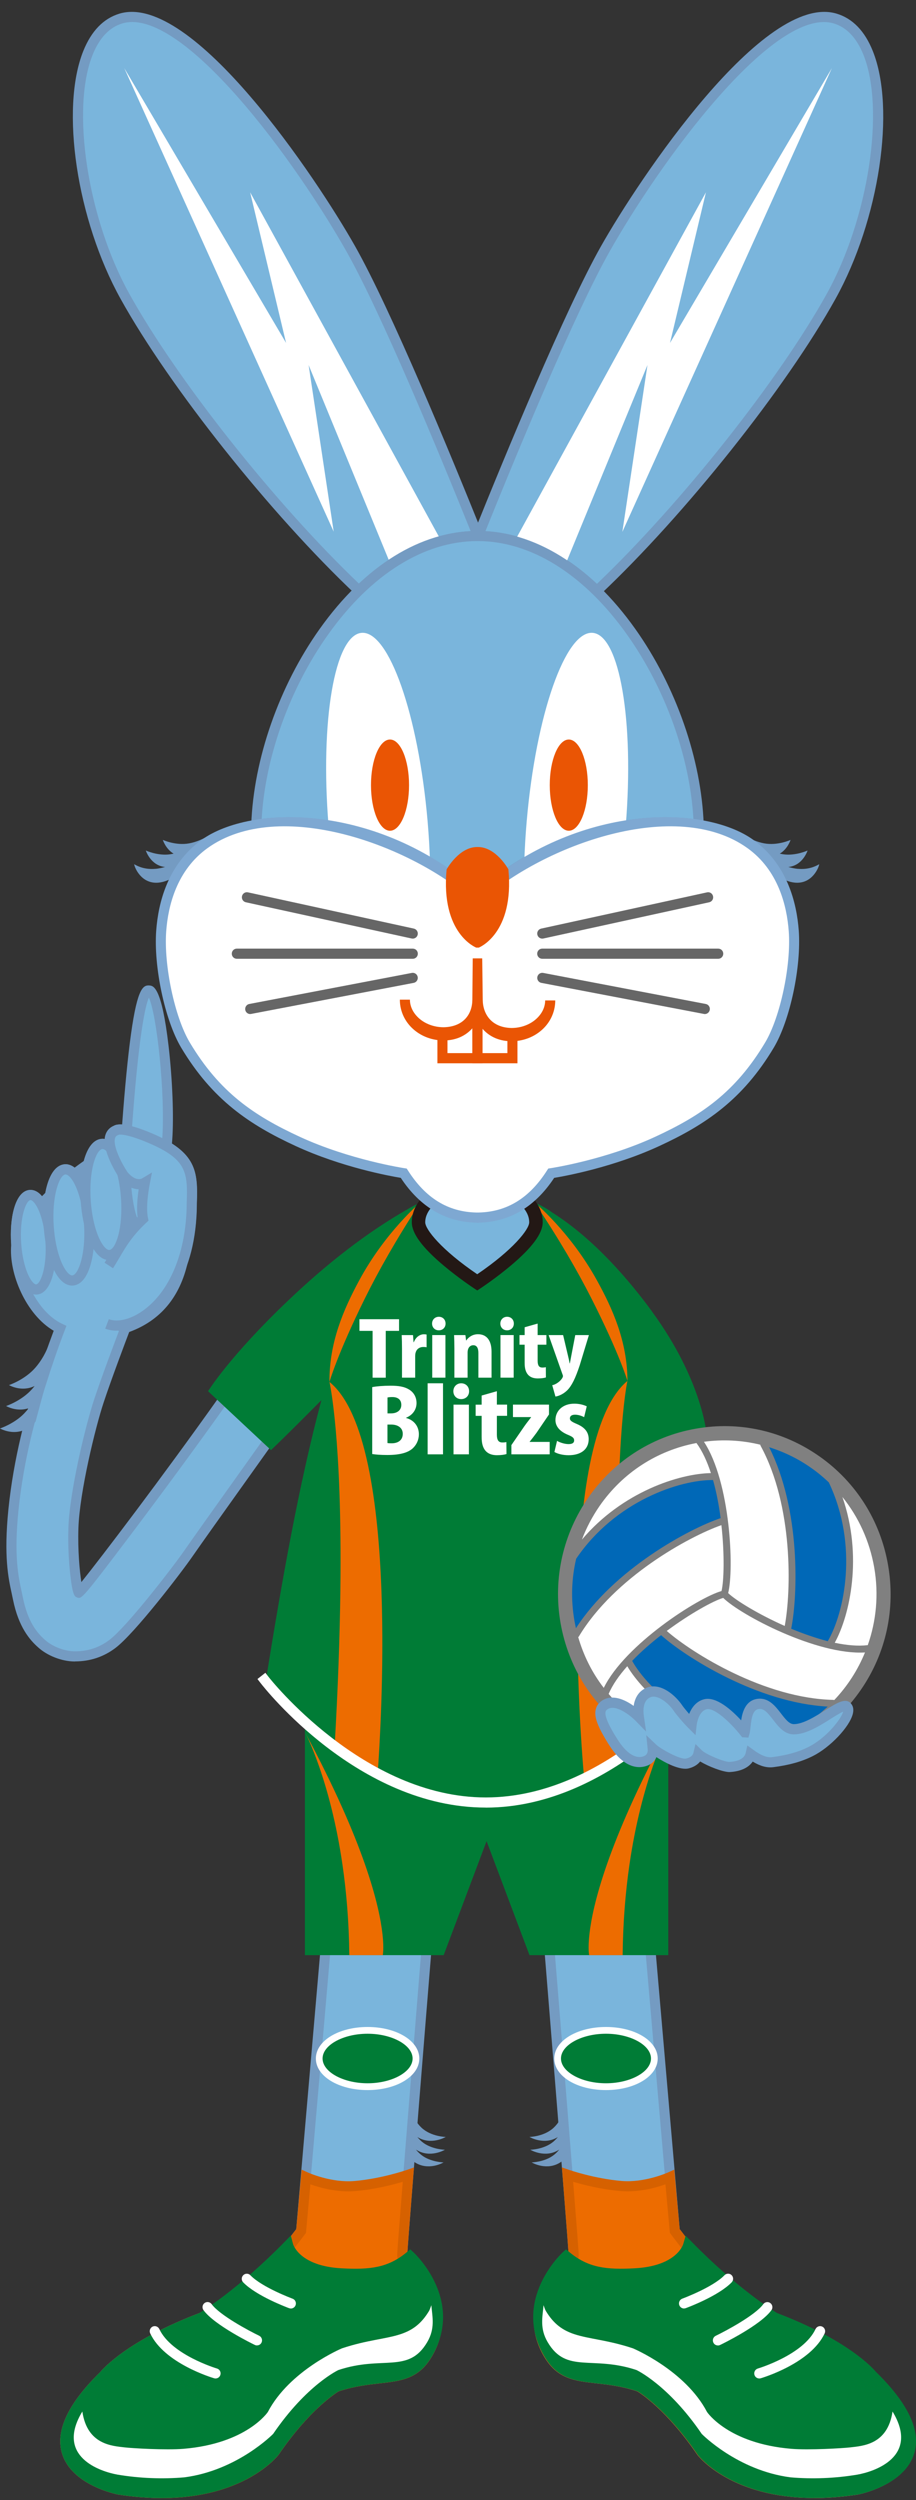 <svg width="66" height="180" viewBox="0 0 66 180" fill="none" xmlns="http://www.w3.org/2000/svg">
<rect x="0" y="0" width="66" height="180" fill="#333333" stroke="none"/>
<g clip-path="url(#clip0_162_18077)">
<path d="M32.051 154.777C32.051 154.777 31.049 154.758 30.382 154.185C30.278 154.094 30.174 153.987 30.072 153.863C31.064 154.482 32.118 153.855 32.118 153.855C32.118 153.855 31.059 153.841 30.367 153.187C30.029 152.867 29.707 152.372 29.477 151.594L29.189 154.958C29.39 155.27 29.61 155.492 29.835 155.648C30.849 156.353 31.959 155.69 31.959 155.69C31.959 155.69 31.006 155.665 30.358 155.153C30.225 155.048 30.094 154.921 29.968 154.763C29.976 154.768 29.985 154.775 29.992 154.78C30.989 155.414 32.053 154.78 32.053 154.78L32.051 154.777Z" fill="#749BC2"/>
<path d="M38.216 154.777C38.216 154.777 39.217 154.758 39.885 154.185C39.989 154.094 40.093 153.987 40.194 153.863C39.202 154.482 38.148 153.855 38.148 153.855C38.148 153.855 39.207 153.841 39.899 153.187C40.238 152.867 40.559 152.372 40.789 151.594L41.077 154.958C40.876 155.27 40.656 155.492 40.431 155.648C39.418 156.353 38.308 155.69 38.308 155.69C38.308 155.69 39.261 155.665 39.909 155.153C40.042 155.048 40.172 154.921 40.298 154.763C40.291 154.768 40.281 154.775 40.274 154.78C39.277 155.414 38.213 154.78 38.213 154.78L38.216 154.777Z" fill="#749BC2"/>
<path d="M28.974 162.428C28.924 162.574 30.45 143.704 30.742 140.145H23.472L21.697 160.622C21.409 161.018 20.413 162.272 20.413 162.272C17.305 165.987 14.502 166.87 14.502 166.87C9.181 168.895 7.505 171.013 7.505 171.013C0.634 177.695 8.572 179.239 8.572 179.239C16.703 180.495 19.777 176.521 19.777 176.521C22.19 172.984 24.249 171.83 24.249 171.83C27.444 170.764 29.446 171.764 30.796 169.481C33.084 165.611 28.974 162.425 28.974 162.425V162.428Z" fill="#7AB5DC"/>
<path d="M11.648 179.856C10.697 179.856 9.655 179.78 8.516 179.605C8.366 179.575 5.139 178.922 4.462 176.621C3.986 174.996 4.919 173.027 7.236 170.768C7.435 170.529 9.234 168.49 14.373 166.533C14.419 166.519 17.145 165.618 20.134 162.042C20.139 162.037 21.005 160.944 21.344 160.493L23.141 139.783H31.136L31.105 140.178C30.783 144.101 29.465 160.41 29.347 162.264C29.671 162.542 30.452 163.274 31.059 164.323C32.099 166.121 32.118 167.97 31.11 169.673C30.162 171.278 28.916 171.42 27.342 171.598C26.486 171.695 25.518 171.803 24.401 172.171C24.157 172.32 22.26 173.537 20.076 176.733C19.953 176.894 17.58 179.856 11.65 179.856H11.648ZM23.803 140.513L22.047 160.759L21.987 160.842C21.699 161.237 20.734 162.452 20.693 162.503C17.547 166.265 14.726 167.185 14.608 167.221C9.49 169.171 7.802 171.222 7.785 171.244L7.754 171.278C5.635 173.337 4.762 175.065 5.156 176.409C5.705 178.285 8.61 178.878 8.639 178.883C16.422 180.085 19.46 176.338 19.491 176.299C21.912 172.752 23.985 171.564 24.072 171.515L24.135 171.488C25.337 171.086 26.357 170.971 27.259 170.868C28.742 170.7 29.722 170.59 30.486 169.297C31.359 167.821 31.342 166.277 30.442 164.708C29.828 163.638 28.986 162.911 28.795 162.752C28.595 162.649 28.611 162.408 28.624 162.193C28.633 162.054 28.648 161.849 28.667 161.588C28.706 161.069 28.764 160.322 28.834 159.415C28.974 157.602 29.17 155.148 29.376 152.586C29.76 147.795 30.179 142.618 30.35 140.513H23.806H23.803Z" fill="#749BC2"/>
<path d="M28.974 162.429C28.955 162.48 29.163 159.811 29.422 156.576C29.422 156.576 27.586 157.22 25.562 157.391C23.784 157.542 22.048 156.752 22.048 156.752L21.695 160.626C21.407 161.021 20.41 162.275 20.41 162.275C17.302 165.991 14.499 166.874 14.499 166.874C9.179 168.899 7.503 171.016 7.503 171.016C0.631 177.698 8.569 179.242 8.569 179.242C16.7 180.499 19.774 176.525 19.774 176.525C22.188 172.987 24.246 171.833 24.246 171.833C27.441 170.767 29.444 171.768 30.793 169.484C33.081 165.615 28.972 162.429 28.972 162.429H28.974Z" fill="#ED6C00"/>
<path d="M11.648 179.856C10.697 179.856 9.655 179.781 8.516 179.605C8.366 179.576 5.139 178.922 4.462 176.621C3.986 174.997 4.919 173.028 7.236 170.769C7.435 170.53 9.234 168.49 14.373 166.534C14.419 166.519 17.145 165.619 20.134 162.042C20.139 162.038 21.005 160.945 21.344 160.493L21.733 156.212L22.198 156.422C22.214 156.429 23.873 157.173 25.533 157.029C27.492 156.863 29.286 156.239 29.306 156.234L29.83 156.051L29.785 156.609C29.543 159.647 29.383 161.689 29.347 162.269C30.092 162.921 33.272 166.019 31.11 169.678C30.162 171.284 28.916 171.425 27.342 171.603C26.486 171.701 25.518 171.808 24.401 172.176C24.157 172.325 22.26 173.543 20.076 176.738C19.953 176.9 17.58 179.861 11.65 179.861L11.648 179.856ZM22.364 157.268L22.047 160.759L21.987 160.842C21.699 161.237 20.734 162.452 20.693 162.503C17.547 166.265 14.726 167.185 14.608 167.222C9.49 169.171 7.802 171.223 7.785 171.245L7.754 171.279C5.635 173.34 4.76 175.067 5.156 176.412C5.708 178.293 8.61 178.878 8.639 178.883C16.456 180.088 19.46 176.338 19.491 176.299C21.912 172.75 23.985 171.562 24.072 171.513L24.135 171.486C25.337 171.084 26.357 170.969 27.259 170.866C28.742 170.698 29.722 170.588 30.486 169.295C31.359 167.819 31.342 166.275 30.442 164.706C29.838 163.653 29.013 162.93 28.805 162.757C28.59 162.669 28.604 162.467 28.643 161.935C28.665 161.635 28.696 161.203 28.737 160.671C28.81 159.73 28.909 158.473 29.02 157.085C28.321 157.293 27.013 157.634 25.596 157.754C24.292 157.866 23.027 157.502 22.369 157.268H22.364Z" fill="#D66100"/>
<path d="M41.338 162.428C41.389 162.574 39.86 143.684 39.57 140.145H46.84L48.615 160.622C48.903 161.018 49.9 162.272 49.9 162.272C53.008 165.987 55.811 166.87 55.811 166.87C61.132 168.895 62.808 171.013 62.808 171.013C69.679 177.695 61.741 179.239 61.741 179.239C53.61 180.495 50.536 176.521 50.536 176.521C48.122 172.984 46.064 171.83 46.064 171.83C42.869 170.764 40.864 171.764 39.517 169.481C37.229 165.611 41.338 162.425 41.338 162.425V162.428Z" fill="#7AB5DC"/>
<path d="M58.667 179.853C52.73 179.853 50.362 176.897 50.251 176.75C48.047 173.523 46.158 172.318 45.914 172.171C44.797 171.803 43.829 171.693 42.973 171.598C41.396 171.42 40.153 171.278 39.205 169.673C38.199 167.97 38.216 166.119 39.256 164.323C39.863 163.274 40.644 162.542 40.968 162.264C40.85 160.412 39.529 144.101 39.21 140.178L39.178 139.783H47.177L48.974 160.493C49.312 160.947 50.178 162.037 50.188 162.049C53.172 165.618 55.898 166.519 55.925 166.528C61.081 168.49 62.883 170.532 63.081 170.771C65.4 173.03 66.334 174.999 65.855 176.623C65.178 178.926 61.952 179.578 61.816 179.605C60.672 179.78 59.627 179.858 58.672 179.858L58.667 179.853ZM41.52 162.75C41.328 162.908 40.487 163.638 39.873 164.706C38.97 166.275 38.956 167.819 39.829 169.295C40.593 170.588 41.573 170.7 43.055 170.866C43.955 170.968 44.976 171.083 46.18 171.486L46.243 171.513C46.33 171.561 48.403 172.749 50.838 176.316C50.855 176.336 53.895 180.08 61.69 178.878C61.705 178.875 64.609 178.282 65.159 176.406C65.553 175.062 64.677 173.335 62.561 171.276L62.53 171.242C62.513 171.222 60.825 169.168 55.688 167.214C55.588 167.185 52.768 166.263 49.627 162.508C49.581 162.449 48.616 161.235 48.328 160.839L48.267 160.756L48.258 160.654L46.511 140.51H39.967C40.139 142.608 40.557 147.783 40.941 152.576C41.147 155.14 41.343 157.597 41.483 159.41C41.553 160.317 41.611 161.064 41.65 161.586C41.669 161.847 41.684 162.052 41.694 162.191C41.708 162.406 41.723 162.647 41.522 162.75H41.52Z" fill="#749BC2"/>
<path d="M41.338 162.427C41.357 162.478 41.149 159.809 40.891 156.574C40.891 156.574 42.726 157.218 44.751 157.389C46.526 157.54 48.265 156.75 48.265 156.75L48.618 160.624C48.906 161.019 49.902 162.273 49.902 162.273C53.01 165.989 55.813 166.872 55.813 166.872C61.134 168.897 62.81 171.014 62.81 171.014C69.681 177.696 61.743 179.24 61.743 179.24C53.612 180.497 50.538 176.523 50.538 176.523C48.124 172.985 46.066 171.831 46.066 171.831C42.871 170.765 40.866 171.766 39.519 169.482C37.231 165.613 41.34 162.427 41.34 162.427H41.338Z" fill="#ED6C00"/>
<path d="M58.667 179.852C52.732 179.852 50.362 176.896 50.251 176.749C48.057 173.536 46.161 172.319 45.914 172.17C44.799 171.802 43.829 171.692 42.973 171.597C41.396 171.419 40.153 171.277 39.205 169.672C37.043 166.013 40.223 162.917 40.968 162.265C40.934 161.765 40.808 160.089 40.53 156.606L40.487 156.047L41.012 156.23C41.029 156.237 42.83 156.859 44.785 157.025C46.441 157.169 48.103 156.425 48.12 156.418L48.584 156.208L48.974 160.489C49.312 160.941 50.18 162.036 50.188 162.046C53.172 165.615 55.898 166.515 55.924 166.525C61.081 168.486 62.883 170.528 63.081 170.767C65.4 173.026 66.334 174.995 65.855 176.62C65.178 178.923 61.952 179.574 61.816 179.601C60.672 179.777 59.627 179.855 58.672 179.855L58.667 179.852ZM50.836 176.315C50.836 176.315 51.593 177.257 53.288 178.042C54.867 178.772 57.603 179.508 61.688 178.879C61.702 178.877 64.607 178.284 65.156 176.408C65.55 175.063 64.675 173.336 62.559 171.277L62.527 171.243C62.51 171.224 60.822 169.169 55.685 167.215C55.586 167.186 52.766 166.264 49.624 162.509C49.578 162.451 48.613 161.236 48.325 160.841L48.265 160.758L47.948 157.267C47.29 157.501 46.025 157.864 44.722 157.752C43.304 157.633 41.993 157.291 41.297 157.084C41.408 158.472 41.507 159.728 41.58 160.67C41.621 161.202 41.653 161.634 41.674 161.934C41.713 162.468 41.727 162.67 41.51 162.756C41.041 163.141 37.846 165.937 39.829 169.294C40.593 170.587 41.573 170.699 43.055 170.865C43.955 170.967 44.976 171.082 46.18 171.485L46.243 171.511C46.33 171.56 48.403 172.748 50.838 176.315H50.836Z" fill="#D66100"/>
<path d="M29.971 148.207C29.971 149.327 28.411 150.234 26.486 150.234C24.561 150.234 23.001 149.327 23.001 148.207C23.001 147.087 24.561 146.18 26.486 146.18C28.411 146.18 29.971 147.087 29.971 148.207Z" fill="#007C36"/>
<path d="M26.486 150.482C24.396 150.482 22.759 149.484 22.759 148.211C22.759 146.937 24.396 145.939 26.486 145.939C28.575 145.939 30.213 146.937 30.213 148.211C30.213 149.484 28.575 150.482 26.486 150.482ZM26.486 146.425C24.727 146.425 23.242 147.242 23.242 148.208C23.242 149.174 24.727 149.992 26.486 149.992C28.244 149.992 29.729 149.174 29.729 148.208C29.729 147.242 28.244 146.425 26.486 146.425Z" fill="white"/>
<path d="M40.177 148.207C40.177 149.327 41.737 150.234 43.662 150.234C45.587 150.234 47.147 149.327 47.147 148.207C47.147 147.087 45.587 146.18 43.662 146.18C41.737 146.18 40.177 147.087 40.177 148.207Z" fill="#007C36"/>
<path d="M43.662 150.482C41.572 150.482 39.935 149.484 39.935 148.211C39.935 146.937 41.572 145.939 43.662 145.939C45.752 145.939 47.389 146.937 47.389 148.211C47.389 149.484 45.752 150.482 43.662 150.482ZM43.662 146.425C41.904 146.425 40.419 147.242 40.419 148.208C40.419 149.174 41.904 149.992 43.662 149.992C45.42 149.992 46.905 149.174 46.905 148.208C46.905 147.242 45.42 146.425 43.662 146.425Z" fill="white"/>
<path d="M20.763 161.665C17.2 165.302 14.499 166.871 14.499 166.871C9.178 168.896 7.502 171.013 7.502 171.013C0.631 177.695 8.569 179.239 8.569 179.239C16.7 180.496 19.774 176.522 19.774 176.522C22.188 172.984 24.246 171.83 24.246 171.83C27.441 170.764 29.443 171.764 30.793 169.481C33.081 165.612 29.545 162.426 29.545 162.426C28.125 163.606 26.747 163.792 24.579 163.675C21.242 163.494 20.761 161.662 20.761 161.662L20.763 161.665Z" fill="#007C36"/>
<path d="M11.648 179.855C10.697 179.855 9.655 179.779 8.516 179.603C8.366 179.574 5.139 178.92 4.462 176.62C3.986 174.995 4.919 173.026 7.236 170.767C7.435 170.528 9.227 168.496 14.344 166.544C14.618 166.378 17.203 164.785 20.507 161.411L20.952 160.955L21.114 161.57C21.138 161.65 21.624 163.151 24.602 163.314C26.665 163.426 27.961 163.278 29.318 162.148L29.557 161.948L29.789 162.158C29.828 162.192 33.519 165.593 31.107 169.674C30.159 171.279 28.914 171.421 27.339 171.599C26.483 171.697 25.516 171.804 24.398 172.172C24.154 172.321 22.258 173.538 20.074 176.734C19.951 176.895 17.578 179.857 11.648 179.857V179.855ZM20.664 162.282C17.288 165.656 14.789 167.127 14.681 167.188L14.627 167.213C9.49 169.167 7.8 171.221 7.785 171.24L7.754 171.275C5.635 173.336 4.76 175.063 5.156 176.407C5.708 178.288 8.61 178.874 8.639 178.879C9.72 179.045 10.712 179.118 11.614 179.118C17.232 179.118 19.465 176.329 19.489 176.295C21.91 172.746 23.982 171.558 24.069 171.509L24.132 171.482C25.334 171.079 26.355 170.965 27.257 170.862C28.74 170.694 29.719 170.584 30.483 169.291C32.288 166.237 30.227 163.656 29.521 162.909C28.077 164 26.638 164.149 24.563 164.036C22.11 163.902 21.078 162.909 20.664 162.277V162.282Z" fill="#007C36"/>
<path d="M15.532 171.246C15.498 171.246 15.464 171.241 15.431 171.232C15.283 171.188 11.832 170.153 10.823 167.999C10.739 167.816 10.816 167.599 10.995 167.511C11.176 167.426 11.392 167.504 11.479 167.687C12.349 169.546 15.6 170.519 15.634 170.529C15.827 170.585 15.936 170.788 15.88 170.983C15.834 171.144 15.689 171.246 15.532 171.246Z" fill="white"/>
<path d="M18.517 168.867C18.463 168.867 18.41 168.855 18.36 168.83C18.241 168.774 15.455 167.42 14.662 166.325C14.543 166.161 14.579 165.932 14.741 165.813C14.903 165.693 15.131 165.73 15.249 165.893C15.82 166.681 17.915 167.803 18.674 168.169C18.855 168.257 18.93 168.474 18.846 168.657C18.783 168.789 18.655 168.864 18.519 168.864L18.517 168.867Z" fill="white"/>
<path d="M20.957 166.208C20.916 166.208 20.875 166.201 20.833 166.186C20.737 166.152 18.48 165.313 17.522 164.325C17.382 164.181 17.384 163.949 17.53 163.807C17.672 163.666 17.902 163.668 18.042 163.815C18.884 164.686 21.058 165.493 21.08 165.501C21.269 165.569 21.366 165.779 21.298 165.969C21.244 166.118 21.104 166.21 20.957 166.21V166.208Z" fill="white"/>
<path d="M49.578 161.667C53.138 165.304 55.842 166.873 55.842 166.873C61.163 168.897 62.839 171.015 62.839 171.015C69.71 177.697 61.773 179.241 61.773 179.241C53.641 180.498 50.567 176.524 50.567 176.524C48.154 172.986 46.095 171.832 46.095 171.832C42.901 170.766 40.895 171.766 39.548 169.483C37.263 165.614 40.796 162.428 40.796 162.428C42.216 163.608 43.595 163.794 45.762 163.677C49.099 163.496 49.581 161.664 49.581 161.664L49.578 161.667Z" fill="#007C36"/>
<path d="M58.696 179.853C52.758 179.853 50.391 176.896 50.279 176.75C48.086 173.537 46.19 172.32 45.943 172.171C44.828 171.802 43.858 171.693 43.002 171.598C41.425 171.419 40.182 171.278 39.234 169.673C36.823 165.591 40.513 162.19 40.552 162.156L40.784 161.947L41.024 162.147C42.38 163.274 43.677 163.425 45.74 163.313C48.736 163.149 49.211 161.632 49.23 161.568L49.404 160.971L49.839 161.407C53.143 164.781 55.728 166.377 56.002 166.54C61.12 168.492 62.912 170.527 63.108 170.763C65.427 173.022 66.361 174.991 65.882 176.616C65.204 178.919 61.978 179.57 61.843 179.597C60.699 179.773 59.654 179.851 58.699 179.851L58.696 179.853ZM50.865 176.316C50.865 176.316 51.622 177.257 53.317 178.043C54.897 178.772 57.634 179.509 61.717 178.88C61.731 178.877 64.636 178.284 65.185 176.408C65.579 175.064 64.704 173.337 62.587 171.278L62.556 171.244C62.539 171.224 60.851 169.17 55.714 167.216L55.661 167.192C55.552 167.128 53.054 165.66 49.677 162.286C49.266 162.917 48.233 163.913 45.779 164.045C43.701 164.157 42.264 164.006 40.821 162.917C40.114 163.664 38.054 166.245 39.858 169.299C40.622 170.592 41.602 170.705 43.084 170.871C43.984 170.973 45.005 171.088 46.209 171.49L46.272 171.517C46.359 171.566 48.432 172.754 50.867 176.321L50.865 176.316Z" fill="#007C36"/>
<path d="M54.708 171.246C54.551 171.246 54.405 171.144 54.359 170.983C54.304 170.79 54.413 170.585 54.606 170.529C54.64 170.519 57.891 169.543 58.761 167.687C58.848 167.504 59.064 167.426 59.245 167.511C59.426 167.597 59.504 167.816 59.419 167.999C58.411 170.153 54.957 171.188 54.812 171.232C54.778 171.241 54.744 171.246 54.71 171.246H54.708Z" fill="white"/>
<path d="M51.726 168.868C51.59 168.868 51.459 168.793 51.399 168.661C51.312 168.478 51.389 168.261 51.571 168.173C52.33 167.807 54.427 166.683 54.995 165.897C55.114 165.734 55.341 165.697 55.503 165.816C55.665 165.936 55.702 166.165 55.583 166.329C54.79 167.427 52.004 168.778 51.885 168.834C51.834 168.859 51.781 168.871 51.728 168.871L51.726 168.868Z" fill="white"/>
<path d="M49.285 166.208C49.138 166.208 48.998 166.115 48.944 165.966C48.877 165.776 48.974 165.566 49.162 165.498C49.184 165.49 51.361 164.683 52.2 163.812C52.34 163.668 52.57 163.663 52.713 163.805C52.855 163.946 52.86 164.178 52.72 164.322C51.762 165.312 49.506 166.149 49.409 166.183C49.368 166.198 49.327 166.205 49.285 166.205V166.208Z" fill="white"/>
<path d="M16.129 100.738C11.421 107.372 5.792 114.715 5.681 114.676C5.555 114.632 5.207 112.373 5.287 110.009C5.376 107.369 6.525 102.675 7.12 100.877C7.764 98.938 9.026 95.632 9.026 95.632L9.009 95.625C10.881 94.996 12.552 93.617 13.179 90.78C13.566 89.624 13.808 88.245 13.81 86.625C13.895 84.335 13.778 83.205 10.823 81.949C8.719 81.056 8.366 81.383 8.366 81.383C7.865 81.575 7.826 82.093 7.967 82.661C7.766 82.449 7.553 82.337 7.338 82.361C6.907 82.407 6.562 82.966 6.356 83.812C6.008 84.054 5.672 84.298 5.35 84.549C5.135 84.3 4.905 84.169 4.673 84.193C4.174 84.247 3.785 84.986 3.601 86.069C3.388 86.276 3.178 86.489 2.977 86.706C2.733 86.262 2.445 86.008 2.153 86.04C1.473 86.111 1.03 87.691 1.166 89.567C1.166 89.589 1.171 89.611 1.171 89.633C0.965 91.692 2.327 94.7 4.322 95.644C3.942 96.637 3.456 97.987 2.965 99.56C2.295 101.587 1.345 104.956 0.965 108.716C0.583 112.475 1.052 113.917 1.287 115.086C1.664 116.971 2.416 117.83 2.989 118.338C3.538 118.838 4.482 119.252 5.367 119.257C6.23 119.262 7.188 119.052 8.097 118.362C9.43 117.352 12.741 113.039 13.541 111.892C14.584 110.394 16.669 107.484 19.341 103.734L16.127 100.736L16.129 100.738Z" fill="#7AB5DC"/>
<path d="M5.398 119.624H5.367C4.462 119.619 3.41 119.212 2.75 118.609C2.165 118.092 1.338 117.168 0.934 115.157C0.907 115.026 0.878 114.889 0.847 114.745C0.6 113.613 0.264 112.062 0.605 108.675C0.982 104.957 1.911 101.601 2.622 99.442C2.999 98.229 3.42 97.009 3.87 95.814C1.872 94.65 0.622 91.686 0.808 89.629V89.591C0.67 87.727 1.076 85.782 2.114 85.672C2.356 85.648 2.69 85.719 3.026 86.124C3.103 86.046 3.183 85.965 3.265 85.885C3.502 84.624 3.986 83.894 4.634 83.826C4.82 83.804 5.086 83.84 5.377 84.067C5.594 83.904 5.817 83.743 6.039 83.587C6.303 82.603 6.738 82.055 7.302 81.994C7.372 81.986 7.452 81.986 7.541 82.001C7.592 81.423 7.933 81.167 8.197 81.054C8.494 80.879 9.22 80.867 10.966 81.608C14.151 82.962 14.26 84.331 14.175 86.634C14.17 88.171 13.955 89.6 13.53 90.874C12.968 93.396 11.549 95.087 9.309 95.902C9.06 96.558 8.02 99.307 7.464 100.988C6.876 102.759 5.737 107.419 5.65 110.015C5.597 111.618 5.737 113.113 5.863 113.908C7.234 112.208 11.725 106.309 15.834 100.517L16.074 100.181L19.825 103.682L17.781 106.548C16.018 109.019 14.625 110.971 13.839 112.101C13.027 113.269 9.713 117.595 8.318 118.651C7.469 119.293 6.487 119.619 5.396 119.619L5.398 119.624ZM2.201 86.404C2.201 86.404 2.196 86.404 2.194 86.404C1.882 86.436 1.396 87.653 1.531 89.542L1.538 89.637V89.671C1.347 91.547 2.593 94.421 4.479 95.314L4.786 95.458L4.666 95.775C4.177 97.051 3.725 98.361 3.316 99.668C2.615 101.798 1.7 105.099 1.33 108.751C0.999 112.02 1.323 113.506 1.558 114.589C1.589 114.735 1.621 114.877 1.647 115.013C2.003 116.785 2.682 117.573 3.234 118.063C3.768 118.548 4.646 118.888 5.374 118.892C6.32 118.9 7.159 118.622 7.885 118.07C9.135 117.124 12.395 112.908 13.249 111.683C14.037 110.551 15.431 108.597 17.196 106.124L18.865 103.782L16.188 101.283C14.185 104.096 11.754 107.404 9.474 110.427C5.913 115.14 5.882 115.128 5.565 115.018C5.377 114.952 5.227 114.899 5.05 113.25C4.985 112.637 4.881 111.398 4.929 109.995C5.019 107.331 6.182 102.567 6.782 100.761C7.302 99.195 8.235 96.712 8.569 95.829L8.022 95.587L8.9 95.28C10.992 94.577 12.315 93.038 12.831 90.703L12.84 90.666C13.244 89.464 13.45 88.105 13.452 86.629C13.534 84.409 13.457 83.467 10.688 82.291C9.198 81.659 8.683 81.684 8.569 81.701L8.564 81.706L8.499 81.73C8.402 81.767 8.146 81.867 8.322 82.577L8.659 83.926L7.708 82.918C7.636 82.843 7.498 82.716 7.382 82.728C7.186 82.748 6.903 83.121 6.714 83.904L6.68 84.04L6.566 84.118C6.23 84.35 5.899 84.594 5.575 84.843L5.304 85.053L5.079 84.792C4.944 84.633 4.811 84.55 4.714 84.56C4.516 84.582 4.153 85.016 3.962 86.134L3.942 86.251L3.858 86.334C3.633 86.553 3.432 86.758 3.246 86.958L2.905 87.324L2.663 86.885C2.453 86.504 2.278 86.404 2.203 86.404H2.201Z" fill="#749BC2"/>
<path d="M4.254 96.74L3.625 96.527C3.342 97.371 2.96 97.993 2.561 98.455C1.792 99.347 0.646 99.723 0.646 99.723C0.646 99.723 1.541 100.253 2.494 99.789C2.433 99.867 2.373 99.94 2.31 100.011C1.553 100.865 0.438 101.231 0.438 101.231C0.438 101.231 1.202 101.682 2.07 101.387C1.959 101.531 1.845 101.66 1.732 101.777C1.018 102.512 0 102.846 0 102.846C0 102.846 1.4 103.675 2.564 102.353C2.564 102.353 3.171 100.072 3.326 99.56C3.48 99.047 4.257 96.742 4.257 96.742L4.254 96.74Z" fill="#749BC2"/>
<path d="M12.049 82.058C11.8 85.627 10.936 88.474 10.121 88.416C9.306 88.36 8.849 85.418 9.098 81.849C9.347 78.279 9.913 71.258 10.728 71.317C11.543 71.375 12.298 78.489 12.049 82.061V82.058Z" fill="#7AB5DC"/>
<path d="M10.15 88.782C10.133 88.782 10.114 88.782 10.097 88.782C9.952 88.773 9.734 88.709 9.529 88.47C8.726 87.538 8.554 84.462 8.738 81.825C8.929 79.105 9.132 76.868 9.343 75.177C9.838 71.213 10.274 70.917 10.755 70.951C11.045 70.971 11.648 71.015 12.148 75.328C12.426 77.726 12.53 80.378 12.409 82.086C12.286 83.84 12.015 85.479 11.643 86.706C11.219 88.104 10.731 88.785 10.148 88.785L10.15 88.782ZM10.726 71.827C10.482 72.381 9.981 74.421 9.461 81.876C9.195 85.682 9.776 87.953 10.15 88.053C10.53 88.007 11.423 85.843 11.689 82.035C11.921 78.714 11.287 73.003 10.726 71.827Z" fill="#749BC2"/>
<path d="M3.632 89.308C3.768 91.184 3.328 92.765 2.646 92.838C1.966 92.909 1.303 91.448 1.168 89.569C1.032 87.693 1.473 86.112 2.155 86.041C2.834 85.971 3.497 87.432 3.632 89.308Z" fill="#7AB5DC"/>
<path d="M2.6 93.206C2.433 93.206 2.21 93.155 1.976 92.957C1.378 92.452 0.919 91.132 0.808 89.598C0.672 87.734 1.079 85.79 2.119 85.68C2.288 85.663 2.549 85.69 2.827 85.924C3.425 86.429 3.884 87.749 3.995 89.283C4.131 91.147 3.724 93.094 2.684 93.204C2.658 93.206 2.631 93.209 2.6 93.209V93.206ZM2.201 86.404C2.201 86.404 2.194 86.404 2.191 86.404C1.879 86.436 1.393 87.654 1.528 89.542C1.64 91.067 2.077 92.089 2.438 92.394C2.476 92.425 2.544 92.479 2.607 92.472C2.919 92.44 3.405 91.223 3.27 89.335C3.159 87.81 2.721 86.787 2.36 86.483C2.324 86.453 2.259 86.404 2.201 86.404Z" fill="#749BC2"/>
<path d="M6.412 88.039C6.571 90.247 6.051 92.106 5.253 92.191C4.453 92.277 3.674 90.555 3.514 88.347C3.355 86.139 3.875 84.28 4.673 84.194C5.473 84.109 6.252 85.831 6.412 88.039Z" fill="#7AB5DC"/>
<path d="M5.198 92.56C5.014 92.56 4.767 92.504 4.503 92.282C3.812 91.699 3.282 90.164 3.151 88.373C2.994 86.212 3.454 83.955 4.634 83.831C4.82 83.811 5.11 83.843 5.42 84.104C6.112 84.687 6.641 86.222 6.77 88.012C6.927 90.174 6.467 92.428 5.287 92.555C5.258 92.557 5.227 92.56 5.195 92.56H5.198ZM4.731 84.558C4.731 84.558 4.719 84.558 4.711 84.558C4.274 84.604 3.717 86.129 3.875 88.32C4.005 90.132 4.532 91.355 4.968 91.721C5.06 91.799 5.144 91.835 5.212 91.828C5.65 91.781 6.206 90.259 6.049 88.069C5.918 86.256 5.391 85.034 4.956 84.668C4.871 84.597 4.794 84.56 4.728 84.56L4.731 84.558Z" fill="#749BC2"/>
<path d="M9.079 86.208C9.239 88.415 8.719 90.275 7.918 90.357C7.118 90.443 6.339 88.721 6.179 86.513C6.02 84.305 6.54 82.446 7.34 82.361C8.141 82.275 8.919 83.997 9.079 86.205V86.208Z" fill="#7AB5DC"/>
<path d="M7.865 90.726C7.681 90.726 7.434 90.67 7.171 90.448C6.479 89.865 5.949 88.33 5.819 86.539C5.662 84.378 6.121 82.121 7.304 81.997C7.49 81.977 7.78 82.009 8.092 82.27C8.784 82.853 9.314 84.388 9.442 86.178C9.599 88.34 9.14 90.594 7.957 90.718C7.928 90.721 7.896 90.723 7.863 90.723L7.865 90.726ZM7.398 82.726C7.398 82.726 7.386 82.726 7.379 82.726C6.931 82.773 6.382 84.263 6.542 86.488C6.673 88.301 7.2 89.523 7.635 89.889C7.727 89.967 7.809 90.001 7.88 89.996C8.327 89.95 8.876 88.459 8.716 86.237C8.586 84.424 8.058 83.202 7.623 82.836C7.538 82.765 7.461 82.729 7.396 82.729L7.398 82.726Z" fill="#749BC2"/>
<path d="M7.834 91.112C8.475 90.124 8.912 89.048 10.301 87.755C10.098 86.794 10.436 85.15 10.436 85.15C10.436 85.15 9.737 85.623 8.898 84.618C8.898 84.618 7.062 81.888 8.368 81.385C8.368 81.385 8.724 81.056 10.825 81.951C13.781 83.205 13.897 84.337 13.812 86.628C13.796 93.461 9.599 96.059 7.708 95.323" fill="#7AB5DC"/>
<path d="M8.402 95.806C8.109 95.806 7.831 95.757 7.58 95.66L7.841 94.977C8.46 95.218 9.379 95.001 10.238 94.408C12.24 93.027 13.442 90.117 13.452 86.624C13.534 84.403 13.457 83.462 10.688 82.286C9.198 81.654 8.683 81.678 8.569 81.695L8.564 81.7L8.499 81.725C8.385 81.769 8.325 81.832 8.291 81.939C8.119 82.491 8.745 83.73 9.188 84.396C9.776 85.089 10.197 84.869 10.242 84.84L10.951 84.416L10.794 85.223C10.791 85.238 10.472 86.806 10.659 87.677L10.702 87.882L10.55 88.024C9.529 88.975 9.048 89.79 8.586 90.581C8.438 90.832 8.298 91.071 8.141 91.312L7.534 90.912C7.681 90.685 7.817 90.454 7.962 90.21C8.409 89.448 8.912 88.592 9.914 87.624C9.826 86.977 9.914 86.157 9.991 85.626C9.599 85.616 9.108 85.43 8.624 84.852L8.603 84.821C8.465 84.616 7.268 82.791 7.604 81.718C7.701 81.41 7.906 81.183 8.206 81.056C8.504 80.881 9.229 80.868 10.975 81.61C14.161 82.964 14.269 84.333 14.185 86.636C14.173 92.005 11.713 94.281 10.656 95.011C9.904 95.53 9.111 95.804 8.412 95.804L8.402 95.806Z" fill="#749BC2"/>
<path d="M46.985 94.43C45.445 92.324 42.881 89.25 39.802 87.306C39.427 87.03 39.014 86.799 38.569 86.603C38.564 86.603 38.562 86.598 38.557 86.596C38.329 86.498 38.092 86.413 37.85 86.335C36.619 87.228 35.41 87.401 34.564 87.421H34.356C33.507 87.399 32.29 87.225 31.052 86.32C30.636 86.45 30.244 86.598 29.898 86.769C29.884 86.774 29.872 86.781 29.857 86.789C29.702 86.867 29.555 86.947 29.419 87.033C26.442 88.721 23.549 90.982 20.766 93.632C16.538 97.652 14.99 100.165 14.99 100.165L19.527 104.407C20.611 103.366 21.888 102.092 23.158 100.809C21.535 106.869 20.299 113.89 19.196 120.74C19.196 120.74 20.207 122.06 21.968 123.678V140.767H31.968L35.059 132.56L38.15 140.767H48.151V123.663C49.902 122.053 50.906 120.74 50.906 120.74C50.906 120.74 49.605 113.502 47.367 105.42L50.925 103.363C50.925 103.363 50.669 99.475 46.98 94.43H46.985Z" fill="#007C36"/>
<path d="M23.738 99.498C26.36 101.611 27.262 108.254 27.487 114.614C27.692 120.415 27.334 126.021 27.211 127.717C27.187 128.053 24.081 126.202 24.096 125.975C24.357 121.545 24.483 117.732 24.524 114.553C24.664 103.462 23.738 99.501 23.738 99.501V99.498Z" fill="#ED6C00"/>
<path d="M23.738 99.498C23.716 96.654 24.754 94.278 25.869 92.209C27.75 88.71 30.302 86.559 30.302 86.559C28.529 89.262 27.233 91.579 26.292 93.482C24.302 97.505 23.738 99.501 23.738 99.501V99.498Z" fill="#ED6C00"/>
<path d="M45.21 99.422C42.613 101.567 41.785 108.217 41.633 114.58C41.464 121.532 42.102 128.197 42.102 128.197C42.102 128.197 43.249 127.722 43.79 127.441C44.332 127.16 45.2 126.587 45.2 126.587C44.857 121.867 44.673 117.824 44.593 114.482C44.327 103.394 45.208 99.42 45.208 99.42L45.21 99.422Z" fill="#ED6C00"/>
<path d="M45.21 99.423C45.2 96.576 44.136 94.214 42.997 92.157C41.077 88.681 38.501 86.559 38.501 86.559C40.305 89.24 41.626 91.543 42.588 93.436C44.622 97.437 45.21 99.425 45.21 99.425V99.423Z" fill="#ED6C00"/>
<path d="M48.05 124.721C45.909 128.717 44.572 131.827 43.742 134.199C42.068 138.98 42.448 140.768 42.448 140.768H44.864C44.886 138.37 45.075 136.184 45.348 134.291C46.24 128.119 48.05 124.721 48.05 124.721Z" fill="#ED6C00"/>
<path d="M21.98 124.721C24.12 128.717 25.458 131.827 26.287 134.199C27.961 138.98 27.581 140.768 27.581 140.768H25.167C25.146 138.37 24.955 136.184 24.681 134.291C23.789 128.119 21.98 124.721 21.98 124.721Z" fill="#ED6C00"/>
<path d="M35.001 130.142C25.813 130.142 19.056 121.54 18.773 121.174L18.55 120.886L19.121 120.438L19.344 120.725C19.411 120.813 26.171 129.413 35.001 129.413C43.831 129.413 50.417 120.901 50.483 120.816L50.703 120.525L51.278 120.972L51.058 121.262C50.99 121.35 44.189 130.145 35.001 130.145V130.142Z" fill="white"/>
<path d="M37.933 86.477L37.527 86.348C36.419 87.036 34.402 87.197 34.387 87.197C34.373 87.197 32.356 87.036 31.248 86.348L30.842 86.477C30.409 86.914 30.157 87.441 30.157 88.004C30.157 89.531 34.387 92.327 34.387 92.327C34.387 92.327 38.617 89.531 38.617 88.004C38.617 87.438 38.363 86.914 37.933 86.477Z" fill="#7AB5DC"/>
<path d="M34.387 92.911L34.121 92.736C34.078 92.706 33.028 92.011 31.961 91.113C30.421 89.818 29.671 88.8 29.671 88.003C29.671 87.325 29.956 86.678 30.498 86.132L30.583 86.046L31.313 85.814L31.502 85.932C32.426 86.507 34.14 86.685 34.387 86.707C34.636 86.685 36.349 86.507 37.272 85.932L37.461 85.814L38.191 86.046L38.276 86.132C38.818 86.678 39.103 87.327 39.103 88.003C39.103 88.798 38.353 89.815 36.813 91.113C35.746 92.011 34.697 92.706 34.653 92.736L34.387 92.911ZM31.105 86.905C30.878 87.159 30.638 87.537 30.638 88.005C30.638 88.513 31.804 89.991 34.385 91.743C36.965 89.991 38.131 88.513 38.131 88.005C38.131 87.537 37.894 87.159 37.664 86.905L37.58 86.878C36.329 87.547 34.402 87.686 34.382 87.686C34.363 87.686 32.438 87.544 31.187 86.878L31.103 86.905H31.105Z" fill="#231815"/>
<path d="M57.482 62.555C57.274 62.535 57.047 62.491 56.8 62.421C57.849 62.321 58.188 61.235 58.188 61.235C58.188 61.235 57.32 61.638 56.42 61.506C56.343 61.493 56.265 61.479 56.186 61.462C56.761 61.12 56.962 60.471 56.962 60.471C56.962 60.471 56.031 60.901 55.061 60.72C54.589 60.632 54.05 60.43 53.462 60.037L53.138 60.657C54.074 61.037 55.366 62.46 55.612 63.06C55.612 63.06 56.336 63.265 56.57 63.362C56.836 63.474 57.076 63.533 57.291 63.55C58.546 63.655 59.018 62.406 59.025 62.221C58.742 62.389 58.234 62.621 57.482 62.552V62.555Z" fill="#749BC2"/>
<path d="M11.213 62.555C11.421 62.535 11.648 62.491 11.895 62.421C10.845 62.321 10.506 61.235 10.506 61.235C10.506 61.235 11.374 61.638 12.274 61.506C12.352 61.493 12.429 61.479 12.509 61.462C11.933 61.12 11.732 60.471 11.732 60.471C11.732 60.471 12.664 60.901 13.633 60.72C14.105 60.632 14.644 60.43 15.232 60.037L15.556 60.657C14.62 61.037 13.329 62.46 13.082 63.06C13.082 63.06 12.359 63.265 12.124 63.362C11.858 63.474 11.619 63.533 11.403 63.55C10.148 63.655 9.677 62.406 9.669 62.221C9.952 62.389 10.46 62.621 11.213 62.552V62.555Z" fill="#749BC2"/>
<path d="M8.709 1.335C13.314 -0.05 21.629 11.467 25.274 17.917C27.864 22.499 32.249 33.143 34.443 38.593C34.443 38.593 34.438 38.593 34.436 38.593C31.284 38.593 28.348 40.13 25.876 42.538C19.784 36.792 12.536 27.695 9.002 21.34C4.965 14.068 4.136 2.711 8.709 1.335Z" fill="#7AB5DC"/>
<path d="M25.881 43.039L25.63 42.803C19.506 37.028 12.221 27.877 8.688 21.517C5.534 15.84 4.329 7.834 6.003 3.669C6.581 2.232 7.457 1.33 8.605 0.983C13.851 -0.595 22.851 12.886 25.588 17.733C28.16 22.283 32.45 32.666 34.779 38.453L34.982 38.955H34.443C31.584 38.955 28.711 40.285 26.128 42.798L25.879 43.039H25.881ZM8.813 1.686C7.885 1.966 7.166 2.725 6.675 3.945C5.101 7.863 6.313 15.745 9.321 21.159C12.775 27.377 19.852 36.291 25.876 42.032C28.375 39.687 31.134 38.385 33.911 38.238C31.55 32.391 27.439 22.483 24.96 18.097C23.245 15.065 20.277 10.539 17.082 6.931C13.544 2.935 10.685 1.122 8.813 1.686Z" fill="#749BC2"/>
<path d="M24.045 38.288L22.236 26.28L28.104 40.539C29.262 39.781 30.488 39.215 31.765 38.895L18.023 13.845L20.613 24.692L8.954 4.904L24.048 38.288H24.045Z" fill="white"/>
<path d="M60.179 1.333C55.574 -0.052 47.259 11.465 43.614 17.915C41.024 22.497 36.639 33.141 34.445 38.591C34.445 38.591 34.45 38.591 34.453 38.591C37.604 38.591 40.54 40.128 43.012 42.535C49.104 36.79 56.353 27.693 59.886 21.338C63.925 14.068 64.755 2.712 60.181 1.336L60.179 1.333Z" fill="#7AB5DC"/>
<path d="M43.007 43.039L42.76 42.797C40.177 40.285 37.304 38.955 34.452 38.955H33.913L34.109 38.453C36.438 32.668 40.729 22.283 43.3 17.733C46.037 12.888 55.042 -0.593 60.283 0.983C61.431 1.329 62.309 2.232 62.885 3.669C64.559 7.833 63.354 15.84 60.2 21.517C56.667 27.877 49.382 37.028 43.258 42.802L43.007 43.039ZM34.977 38.24C37.756 38.389 40.516 39.692 43.012 42.034C49.036 36.293 56.113 27.379 59.567 21.161C62.575 15.747 63.787 7.862 62.213 3.947C61.722 2.727 61.003 1.968 60.075 1.688C58.203 1.124 55.344 2.937 51.806 6.933C48.611 10.541 45.641 15.067 43.928 18.099C41.449 22.485 37.338 32.395 34.977 38.24Z" fill="#749BC2"/>
<path d="M44.843 38.288L46.652 26.28L40.784 40.539C39.626 39.781 38.4 39.215 37.123 38.895L50.865 13.845L48.275 24.692L59.939 4.904L44.845 38.288H44.843Z" fill="white"/>
<path d="M34.384 64.625C39.618 59.936 45.972 58.682 50.344 59.39C50.018 50.049 43.006 38.59 34.406 38.59C25.806 38.59 18.799 50.044 18.468 59.383C22.84 58.69 29.168 59.951 34.384 64.623V64.625Z" fill="#7AB5DC"/>
<path d="M34.385 65.115L34.143 64.9C28.81 60.124 22.58 59.106 18.524 59.748L18.088 59.816L18.103 59.372C18.27 54.652 20.115 49.382 23.039 45.274C26.273 40.729 30.309 38.228 34.404 38.228C38.499 38.228 42.538 40.731 45.771 45.279C48.695 49.39 50.541 54.662 50.705 59.382L50.72 59.826L50.284 59.755C46.223 59.099 39.976 60.104 34.622 64.903L34.38 65.118L34.385 65.115ZM20.817 58.841C24.795 58.841 29.889 60.219 34.385 64.137C39.684 59.519 45.8 58.428 49.962 58.965C49.709 54.498 47.938 49.573 45.186 45.701C42.093 41.351 38.264 38.956 34.409 38.956C30.554 38.956 26.727 41.349 23.634 45.696C20.879 49.565 19.111 54.491 18.855 58.958C19.469 58.88 20.127 58.838 20.819 58.838L20.817 58.841Z" fill="#749BC2"/>
<path d="M30.984 62.114C30.955 61.143 30.897 60.138 30.808 59.109C30.143 51.456 28.014 45.391 26.05 45.564C24.113 45.735 23.061 51.919 23.673 59.438C26.026 59.816 28.549 60.663 30.982 62.112L30.984 62.114Z" fill="white"/>
<path d="M37.775 62.114C37.804 61.143 37.862 60.138 37.952 59.109C38.617 51.456 40.745 45.391 42.709 45.564C44.647 45.735 45.699 51.919 45.087 59.438C42.733 59.816 40.211 60.663 37.778 62.112L37.775 62.114Z" fill="white"/>
<path d="M29.473 56.528C29.473 58.343 28.858 59.812 28.101 59.812C27.344 59.812 26.73 58.34 26.73 56.528C26.73 54.715 27.344 53.244 28.101 53.244C28.858 53.244 29.473 54.715 29.473 56.528Z" fill="#EA5504"/>
<path d="M42.354 56.528C42.354 58.343 41.74 59.812 40.983 59.812C40.226 59.812 39.611 58.34 39.611 56.528C39.611 54.715 40.226 53.244 40.983 53.244C41.74 53.244 42.354 54.715 42.354 56.528Z" fill="#EA5504"/>
<path d="M57.194 67.021C57.017 64.642 56.157 62.264 54.067 60.763C50.526 58.221 41.449 58.314 34.409 64.623C27.366 58.314 18.289 58.221 14.751 60.763C12.661 62.264 11.798 64.642 11.624 67.021C11.425 69.685 12.293 73.437 13.372 75.242C15.462 78.741 17.897 80.534 21.453 82.175C25.151 83.883 29.098 84.469 29.098 84.469C30.87 87.25 33.013 87.633 34.307 87.665H34.515C35.809 87.633 37.952 87.25 39.722 84.469C39.722 84.469 43.669 83.883 47.367 82.175C50.923 80.534 53.358 78.741 55.448 75.242C56.526 73.437 57.395 69.685 57.197 67.021H57.194Z" fill="white"/>
<path d="M34.426 88.039C34.377 88.039 34.331 88.034 34.292 88.029C32.075 87.975 30.253 86.89 28.877 84.804C28.084 84.672 24.621 84.043 21.295 82.508C17.97 80.974 15.297 79.18 13.055 75.431C11.885 73.474 11.062 69.61 11.256 66.992C11.406 64.98 12.095 62.216 14.535 60.464C18.076 57.922 27.136 57.802 34.404 64.136C41.674 57.802 50.731 57.922 54.272 60.464C56.713 62.216 57.402 64.982 57.552 66.992C57.745 69.61 56.921 73.474 55.752 75.431C53.51 79.18 50.838 80.971 47.512 82.508C44.189 84.043 40.724 84.674 39.93 84.804C38.559 86.882 36.745 87.966 34.537 88.029C34.498 88.036 34.459 88.039 34.423 88.039H34.426ZM34.309 87.299H34.503C36.542 87.248 38.148 86.258 39.413 84.272L39.502 84.133L39.664 84.109C39.703 84.104 43.606 83.511 47.212 81.845C50.507 80.322 52.981 78.656 55.133 75.055C56.219 73.238 57.013 69.498 56.831 67.049C56.693 65.194 56.067 62.647 53.854 61.062C48.719 57.376 39.207 60.81 34.646 64.897L34.404 65.111L34.162 64.897C29.603 60.81 20.088 57.376 14.954 61.062C12.743 62.65 12.114 65.194 11.976 67.049C11.795 69.495 12.588 73.238 13.674 75.055C15.827 78.656 18.301 80.322 21.595 81.845C25.201 83.511 29.105 84.101 29.143 84.109L29.305 84.133L29.395 84.272C30.66 86.258 32.266 87.248 34.305 87.299H34.309Z" fill="#7EA8D2"/>
<path d="M50.785 73.01C50.763 73.01 50.739 73.01 50.717 73.002L39.004 70.765C38.808 70.728 38.678 70.536 38.716 70.338C38.752 70.141 38.944 70.009 39.139 70.048L50.853 72.285C51.048 72.322 51.179 72.514 51.14 72.712C51.106 72.888 50.954 73.01 50.785 73.01Z" fill="#666666"/>
<path d="M39.069 69.031C38.869 69.031 38.706 68.867 38.706 68.665C38.706 68.462 38.869 68.299 39.069 68.299H51.75C51.951 68.299 52.113 68.462 52.113 68.665C52.113 68.867 51.951 69.031 51.75 69.031H39.069Z" fill="#666666"/>
<path d="M39.069 67.579C38.903 67.579 38.753 67.462 38.716 67.292C38.673 67.094 38.799 66.899 38.995 66.857L50.947 64.247C51.143 64.203 51.336 64.33 51.377 64.528C51.421 64.725 51.295 64.92 51.099 64.962L39.147 67.572C39.12 67.577 39.096 67.579 39.069 67.579Z" fill="#666666"/>
<path d="M36.634 62.598C36.634 62.598 35.749 60.965 34.407 60.983C33.067 60.965 32.179 62.598 32.179 62.598C31.741 67.233 34.312 68.226 34.312 68.226H34.498C34.498 68.226 37.069 67.233 36.632 62.598H36.634Z" fill="#EA5504"/>
<path d="M29.744 69.031H17.063C16.862 69.031 16.7 68.867 16.7 68.665C16.7 68.462 16.862 68.299 17.063 68.299H29.744C29.944 68.299 30.106 68.462 30.106 68.665C30.106 68.867 29.944 69.031 29.744 69.031Z" fill="#666666"/>
<path d="M29.743 67.579C29.719 67.579 29.693 67.577 29.666 67.572L17.713 64.962C17.518 64.918 17.394 64.725 17.435 64.528C17.477 64.33 17.67 64.203 17.866 64.247L29.818 66.857C30.014 66.901 30.138 67.094 30.096 67.292C30.06 67.462 29.91 67.579 29.743 67.579Z" fill="#666666"/>
<path d="M18.028 73.01C17.856 73.01 17.704 72.888 17.672 72.712C17.636 72.514 17.764 72.322 17.96 72.285L29.673 70.048C29.869 70.009 30.06 70.141 30.096 70.338C30.133 70.536 30.004 70.728 29.808 70.765L18.095 73.002C18.074 73.007 18.049 73.01 18.028 73.01Z" fill="#666666"/>
<path d="M37.284 76.555H34.044V73.018H34.769V75.823H36.559V74.567H37.284V76.555Z" fill="#EA5504"/>
<path d="M34.759 76.555H31.516V74.567H32.242V75.823H34.034V73.018H34.759V76.555Z" fill="#EA5504"/>
<path d="M39.28 72.028C39.28 72.506 39.06 72.984 38.622 73.374C38.189 73.76 37.556 74.016 36.849 74.013C35.43 73.984 34.789 73.025 34.782 71.974L34.745 69H34.061L34.034 71.974C34.027 73.025 33.386 73.93 31.966 73.96C31.26 73.96 30.626 73.704 30.194 73.32C29.756 72.93 29.536 72.452 29.536 71.974H28.81C28.81 72.857 29.216 73.608 29.79 74.109C30.365 74.616 31.13 74.909 31.966 74.911H31.969C32.803 74.911 33.497 74.611 33.991 74.082C34.148 73.913 34.281 73.718 34.395 73.508C34.511 73.743 34.656 73.955 34.827 74.138C35.321 74.667 36.015 74.967 36.849 74.967H36.852C37.689 74.967 38.453 74.672 39.029 74.165C39.602 73.665 40.006 72.911 40.008 72.03H39.282L39.28 72.028Z" fill="#EA5504"/>
<path d="M59.054 104.865C56.435 103.016 53.261 102.301 50.108 102.867C43.604 104.018 39.241 110.303 40.39 116.865C40.951 120.042 42.697 122.813 45.319 124.662C47.938 126.514 51.116 127.226 54.268 126.668C57.421 126.104 60.169 124.345 62.005 121.696C63.84 119.054 64.542 115.848 63.985 112.669C63.431 109.49 61.683 106.717 59.056 104.865H59.054Z" fill="#808080"/>
<path d="M62.525 118.448C61.811 118.531 61.001 118.455 60.145 118.277C61.252 116.269 62.176 112.01 60.696 107.779C61.864 109.226 62.653 110.953 62.987 112.846C63.328 114.788 63.136 116.706 62.525 118.448Z" fill="white"/>
<path d="M59.717 106.727C61.876 111.272 60.839 116.115 59.642 118.164C58.768 117.937 57.866 117.622 57.008 117.266C57.487 114.895 57.697 108.703 55.419 104.197C56.495 104.534 57.53 105.034 58.473 105.705C58.923 106.02 59.332 106.364 59.717 106.727Z" fill="#0068B7"/>
<path d="M55.327 125.362C50.345 124.972 46.707 121.651 45.549 119.58C46.175 118.929 46.898 118.297 47.633 117.729C49.428 119.334 54.628 122.605 59.637 122.871C58.435 124.003 56.971 124.867 55.327 125.36V125.362Z" fill="#0068B7"/>
<path d="M43.505 121.526C42.668 120.443 42.051 119.209 41.662 117.872C41.684 117.852 41.701 117.838 41.713 117.816C44.262 113.566 49.648 110.624 51.979 109.807C52.212 111.905 52.163 113.832 51.987 114.552C50.303 115.025 45.033 118.404 43.502 121.524L43.505 121.526Z" fill="white"/>
<path d="M50.724 103.805C52.098 103.619 53.462 103.695 54.783 104.017C54.783 104.044 54.79 104.066 54.802 104.092C57.175 108.44 57.005 114.617 56.541 117.066C54.626 116.217 53 115.214 52.466 114.7C52.901 112.992 52.633 106.705 50.722 103.805H50.724Z" fill="white"/>
<path d="M43.207 108.42C44.867 106.034 47.341 104.429 50.182 103.895C50.608 104.478 50.949 105.224 51.222 106.061C48.944 106.095 44.825 107.42 41.93 110.847C42.25 109.996 42.678 109.188 43.207 108.42Z" fill="white"/>
<path d="M41.514 112.226C44.339 108.056 49.014 106.534 51.375 106.561C51.622 107.432 51.801 108.378 51.922 109.303C49.646 110.069 44.228 112.984 41.498 117.229C41.459 117.051 41.42 116.866 41.389 116.688C41.127 115.18 41.176 113.67 41.514 112.226Z" fill="#0068B7"/>
<path d="M43.853 121.96C44.139 121.294 44.61 120.624 45.196 119.965C46.364 121.934 49.556 124.861 53.934 125.683C51.099 126.142 48.25 125.491 45.899 123.827C45.13 123.285 44.451 122.661 43.853 121.96Z" fill="white"/>
<path d="M60.111 122.4C60.092 122.4 60.067 122.393 60.043 122.388C55.121 122.286 49.902 119.048 48.04 117.424C49.723 116.177 51.397 115.257 52.108 115.045C53.356 116.279 58.882 119.187 62.324 118.973C61.804 120.249 61.049 121.412 60.111 122.4Z" fill="white"/>
<path d="M28.75 95.82H27.794V99.191H26.846V95.82H25.9V94.981H28.752V95.82H28.75Z" fill="white"/>
<path d="M30.737 97.001C30.672 96.986 30.602 96.979 30.505 96.979C30.263 96.979 30.036 97.094 29.954 97.364C29.925 97.435 29.915 97.545 29.915 97.652V99.189H28.965V97.115C28.965 96.713 28.955 96.401 28.943 96.125H29.758L29.797 96.637H29.818C29.968 96.235 30.288 96.066 30.537 96.066C30.629 96.066 30.677 96.071 30.737 96.084V97.003V97.001Z" fill="white"/>
<path d="M31.618 95.781C31.333 95.781 31.132 95.573 31.132 95.295C31.132 95.017 31.337 94.805 31.618 94.805C31.898 94.805 32.104 95.007 32.104 95.295C32.104 95.583 31.894 95.781 31.618 95.781ZM32.094 99.189H31.144V96.122H32.094V99.189Z" fill="white"/>
<path d="M35.42 99.19H34.469V97.409C34.469 97.09 34.373 96.853 34.102 96.853C33.901 96.853 33.691 96.999 33.691 97.392V99.19H32.74V97.104C32.74 96.738 32.73 96.411 32.718 96.124H33.533L33.582 96.509H33.599C33.732 96.304 34.019 96.062 34.44 96.062C35.076 96.062 35.417 96.524 35.417 97.321V99.19H35.42Z" fill="white"/>
<path d="M36.537 95.781C36.252 95.781 36.051 95.573 36.051 95.295C36.051 95.017 36.257 94.805 36.537 94.805C36.818 94.805 37.023 95.007 37.023 95.295C37.023 95.583 36.813 95.781 36.537 95.781ZM37.011 99.189H36.061V96.122H37.011V99.189Z" fill="white"/>
<path d="M37.8 95.561L38.738 95.295V96.124H39.369V96.815H38.738V97.971C38.738 98.33 38.852 98.462 39.079 98.462C39.186 98.462 39.246 98.454 39.328 98.435L39.333 99.174C39.215 99.213 39.004 99.245 38.75 99.245C37.817 99.245 37.802 98.437 37.802 98.088V96.815H37.43V96.124H37.802V95.563L37.8 95.561Z" fill="white"/>
<path d="M42.431 96.125L41.768 98.304C41.454 99.245 41.203 99.762 40.871 100.099C40.562 100.399 40.223 100.519 40.022 100.55L39.79 99.733C40.184 99.653 40.562 99.255 40.562 99.075C40.562 99.043 40.552 98.999 40.525 98.94L39.531 96.125H40.574L40.929 97.628C40.973 97.801 41.016 97.999 41.043 98.162H41.06C41.091 97.999 41.125 97.803 41.159 97.633L41.449 96.125H42.431Z" fill="white"/>
<path d="M29.262 102.093C29.835 102.244 30.181 102.698 30.181 103.268C30.181 103.656 30.017 104.025 29.729 104.286C29.395 104.583 28.841 104.757 27.903 104.757C27.429 104.757 27.066 104.725 26.819 104.688V99.87C27.11 99.811 27.625 99.768 28.135 99.768C28.715 99.768 29.148 99.831 29.509 100.065C29.823 100.27 30.012 100.604 30.012 101.019C30.012 101.434 29.785 101.858 29.262 102.073V102.093ZM28.179 101.761C28.645 101.761 28.916 101.507 28.916 101.151C28.916 100.758 28.645 100.585 28.273 100.585C28.104 100.585 27.995 100.597 27.92 100.617V101.761H28.179ZM27.92 103.895C28 103.915 28.096 103.915 28.227 103.915C28.65 103.915 29.02 103.712 29.02 103.234C29.02 102.756 28.604 102.566 28.2 102.566H27.917V103.893L27.92 103.895Z" fill="white"/>
<path d="M31.92 104.71H30.812V99.594H31.92V104.71Z" fill="white"/>
<path d="M33.231 100.733C32.897 100.733 32.665 100.492 32.665 100.167C32.665 99.843 32.904 99.594 33.231 99.594C33.557 99.594 33.799 99.828 33.799 100.167C33.799 100.506 33.553 100.733 33.231 100.733ZM33.785 104.71H32.677V101.131H33.785V104.71Z" fill="white"/>
<path d="M34.704 100.476L35.8 100.164V101.13H36.537V101.938H35.8V103.284C35.8 103.704 35.932 103.855 36.196 103.855C36.322 103.855 36.39 103.848 36.486 103.826L36.494 104.689C36.353 104.733 36.109 104.772 35.812 104.772C34.723 104.772 34.704 103.833 34.704 103.426V101.94H34.271V101.133H34.704V100.479V100.476Z" fill="white"/>
<path d="M39.556 101.131V101.839L38.656 103.161C38.484 103.39 38.315 103.617 38.162 103.803V103.815H39.606V104.71H36.847V104.044L37.792 102.671C37.954 102.441 38.119 102.239 38.264 102.046V102.027H36.96V101.129H39.556V101.131Z" fill="white"/>
<path d="M42.088 102.033C41.935 101.951 41.684 101.855 41.432 101.855C41.181 101.855 41.062 101.963 41.062 102.124C41.062 102.27 41.169 102.358 41.56 102.524C42.18 102.785 42.412 103.153 42.417 103.609C42.417 104.346 41.863 104.773 40.968 104.773C40.571 104.773 40.175 104.678 39.947 104.539L40.136 103.739C40.312 103.849 40.678 103.973 40.961 103.973C41.244 103.973 41.369 103.878 41.369 103.707C41.369 103.536 41.27 103.446 40.91 103.3C40.23 103.012 40.022 102.614 40.022 102.243C40.022 101.57 40.552 101.062 41.382 101.062C41.749 101.062 42.063 101.15 42.276 101.253L42.088 102.033Z" fill="white"/>
<path d="M61.069 122.919C60.694 122.385 58.686 124.503 57.199 124.503C56.137 124.503 55.77 122.512 54.616 122.678C53.658 122.817 53.779 124.276 53.653 124.717C53.653 124.717 51.88 122.441 50.828 122.7C49.97 122.909 49.834 124.129 49.834 124.129C49.498 123.793 48.993 123.192 48.862 122.997C48.403 122.309 47.493 121.58 46.773 121.838C45.861 122.163 45.991 123.329 46.032 123.612C46.032 123.612 44.572 122.114 43.59 122.744C42.995 123.124 43.208 123.88 44.199 125.444C45.191 127.008 46.1 126.984 46.596 126.747C46.937 126.583 47.068 126.249 47.029 125.874C47.297 126.132 48.896 127.132 49.542 126.967C49.955 126.859 50.238 126.63 50.321 126.283C50.676 126.637 52.134 127.252 52.608 127.223C53.211 127.184 53.936 126.969 54.089 126.293C54.584 126.657 55.141 126.945 55.685 126.876C56.822 126.73 57.67 126.483 58.418 126.11C59.91 125.364 61.448 123.458 61.073 122.924L61.069 122.919Z" fill="#7AB5DC"/>
<path d="M52.577 127.587C52.079 127.587 51.058 127.187 50.449 126.823C50.262 127.058 49.984 127.228 49.629 127.319C48.998 127.48 47.936 126.924 47.295 126.511C47.188 126.758 47.002 126.955 46.748 127.075C46.298 127.289 45.123 127.58 43.889 125.64C43.072 124.35 42.799 123.635 42.92 123.088C42.98 122.815 43.14 122.596 43.391 122.432C44.151 121.947 45.062 122.398 45.657 122.823C45.747 122.166 46.093 121.691 46.649 121.491C47.624 121.144 48.685 122.078 49.162 122.791C49.23 122.893 49.433 123.145 49.655 123.398C49.825 122.976 50.146 122.488 50.741 122.342C51.609 122.13 52.712 123.113 53.402 123.862C53.496 123.232 53.731 122.435 54.563 122.315C55.375 122.196 55.873 122.847 56.275 123.369C56.58 123.764 56.865 124.135 57.194 124.135C57.869 124.135 58.752 123.579 59.46 123.132C60.312 122.596 60.981 122.171 61.359 122.708C61.487 122.888 61.516 123.123 61.446 123.401C61.211 124.338 59.813 125.811 58.568 126.433C57.77 126.833 56.863 127.087 55.719 127.233C55.264 127.292 54.775 127.16 54.234 126.831C53.939 127.267 53.375 127.533 52.62 127.582C52.603 127.582 52.587 127.582 52.57 127.582L52.577 127.587ZM50.115 125.57L50.569 126.021C50.867 126.316 52.214 126.88 52.579 126.855C52.959 126.831 53.614 126.716 53.728 126.211L53.849 125.67L54.297 125.996C54.833 126.389 55.266 126.56 55.634 126.511C56.696 126.375 57.528 126.143 58.251 125.779C59.554 125.128 60.626 123.742 60.752 123.237C60.529 123.328 60.147 123.569 59.849 123.757C59.061 124.255 58.082 124.872 57.199 124.872C56.514 124.872 56.086 124.313 55.706 123.823C55.305 123.303 55.034 122.991 54.669 123.045C54.241 123.106 54.149 123.664 54.079 124.335C54.059 124.528 54.04 124.694 54.004 124.823L53.924 125.104L53.474 125.079L53.37 124.947C52.57 123.937 51.44 122.932 50.918 123.062C50.323 123.208 50.2 124.167 50.2 124.177L50.115 124.928L49.583 124.396C49.234 124.05 48.715 123.432 48.565 123.208C48.146 122.581 47.387 122.015 46.896 122.188C46.291 122.403 46.342 123.223 46.393 123.564L46.555 124.672L45.773 123.874C45.447 123.54 44.378 122.674 43.783 123.057C43.672 123.128 43.643 123.196 43.631 123.252C43.529 123.713 44.262 124.869 44.504 125.25C45.152 126.272 45.856 126.697 46.439 126.419C46.615 126.333 46.693 126.165 46.666 125.914L46.564 124.928L47.276 125.609C47.59 125.909 49.031 126.721 49.447 126.611C49.742 126.536 49.916 126.397 49.962 126.197L50.112 125.57H50.115Z" fill="#749BC2"/>
<path d="M30.936 166.347C30.351 167.337 29.688 167.781 28.866 168.055C27.792 168.411 26.445 168.474 24.636 169.077C24.636 169.077 20.872 170.653 19.3 173.658C19.3 173.658 17.789 175.932 13.22 176.31C11.96 176.415 9.505 176.269 8.987 176.208C8.095 176.1 6.284 176.025 5.933 173.624C3.954 176.886 7.249 177.954 8.472 178.169C10.064 178.437 11.728 178.498 13.283 178.364C17.111 177.867 19.68 175.237 19.68 175.237C22.094 171.699 24.382 170.638 24.382 170.638C27.576 169.572 29.429 170.921 30.779 168.635C31.364 167.645 31.154 166.827 31.079 165.969C30.972 166.279 30.936 166.342 30.936 166.342V166.347Z" fill="white"/>
<path d="M39.306 166.347C39.892 167.337 40.554 167.781 41.377 168.055C42.451 168.411 43.798 168.474 45.607 169.077C45.607 169.077 49.37 170.653 50.942 173.658C50.942 173.658 52.454 175.932 57.022 176.31C58.282 176.415 60.737 176.269 61.255 176.208C62.147 176.1 63.959 176.025 64.309 173.624C66.288 176.886 62.994 177.954 61.77 178.169C60.179 178.437 58.515 178.498 56.959 178.364C53.131 177.867 50.562 175.237 50.562 175.237C48.149 171.699 45.861 170.638 45.861 170.638C42.666 169.572 40.813 170.921 39.464 168.635C38.878 167.645 39.089 166.827 39.164 165.969C39.27 166.279 39.306 166.342 39.306 166.342V166.347Z" fill="white"/>
</g>
<defs>
<clipPath id="clip0_162_18077">
<rect width="66" height="179" fill="white" transform="translate(0 0.855)"/>
</clipPath>
</defs>
</svg>
